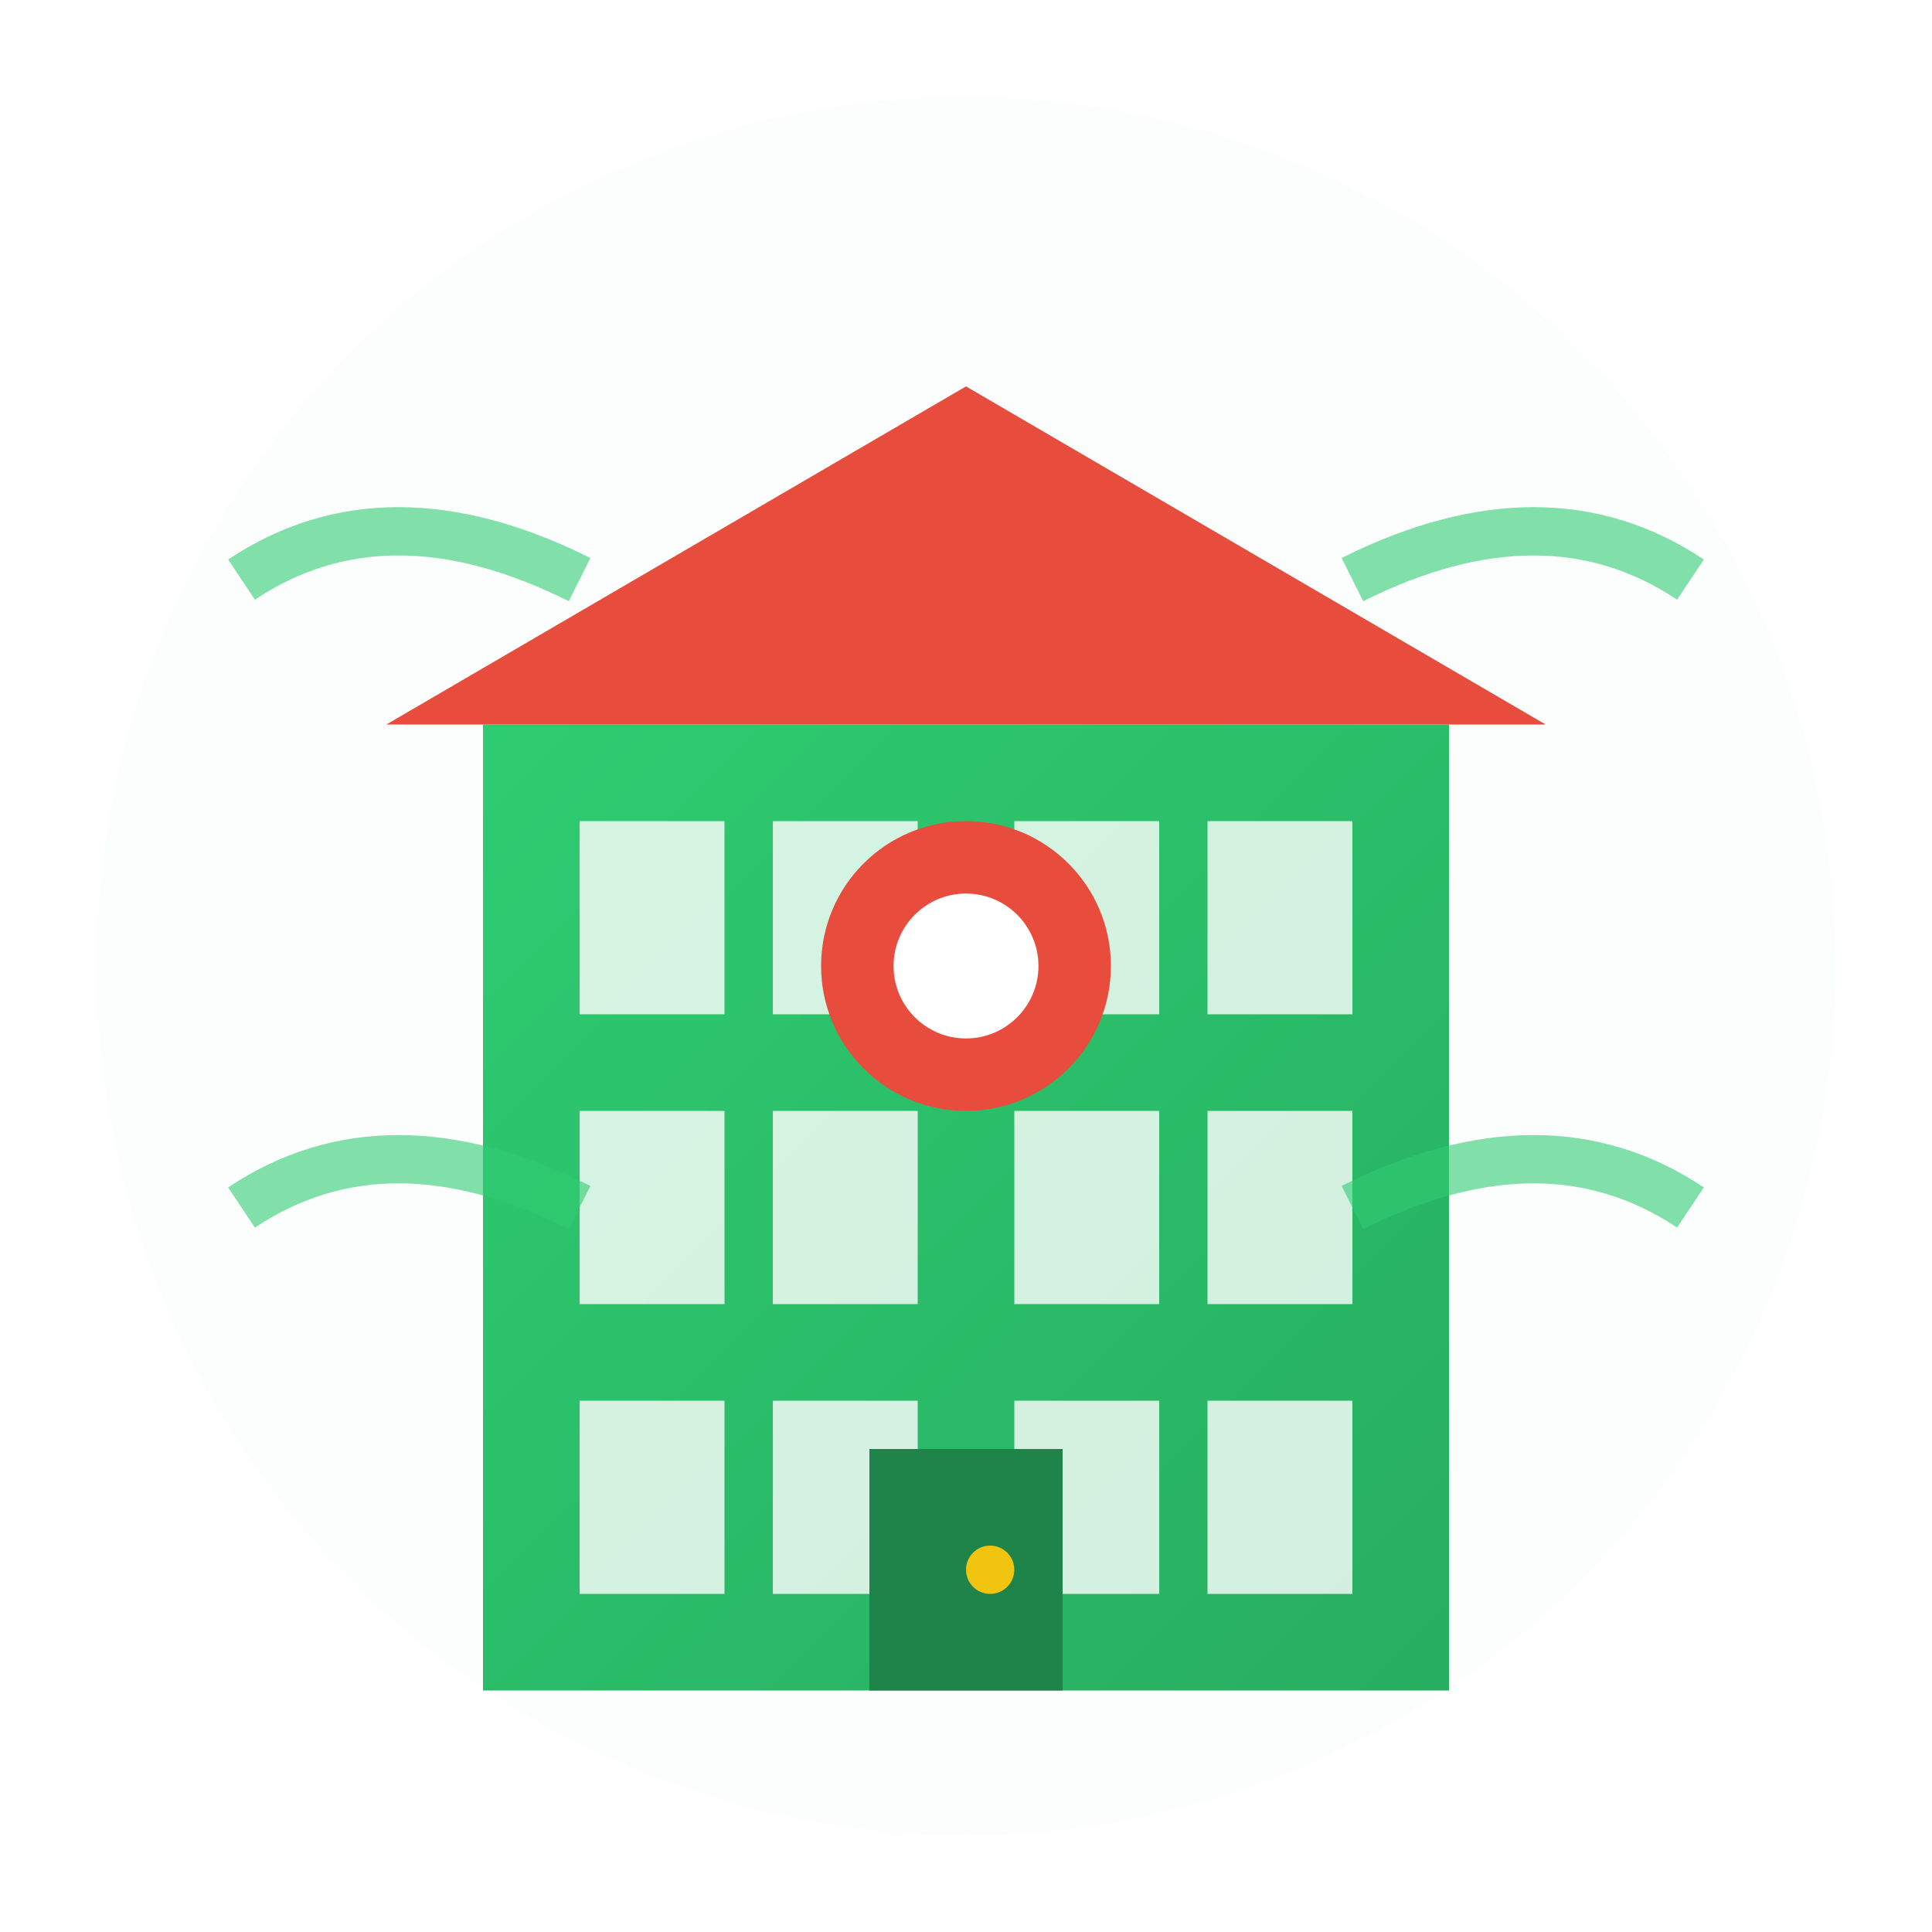 <svg width="40" height="40" viewBox="0 0 40 40" xmlns="http://www.w3.org/2000/svg">
    <defs>
        <linearGradient id="contactGradient" x1="0%" y1="0%" x2="100%" y2="100%">
            <stop offset="0%" stop-color="#2ECC71"/>
            <stop offset="100%" stop-color="#27AE60"/>
        </linearGradient>
        <filter id="contactSketch" x="-20%" y="-20%" width="140%" height="140%">
            <feTurbulence baseFrequency="0.04" numOctaves="2" result="noise" seed="13"/>
            <feDisplacementMap in="SourceGraphic" in2="noise" scale="0.8"/>
        </filter>
    </defs>
    
    <!-- Background circle -->
    <circle cx="20" cy="20" r="18" fill="url(#contactGradient)" opacity="0.1" filter="url(#contactSketch)"/>
    
    <!-- Building/office -->
    <rect x="10" y="15" width="20" height="20" fill="url(#contactGradient)" filter="url(#contactSketch)"/>
    
    <!-- Building details -->
    <rect x="12" y="17" width="3" height="4" fill="#FFFFFF" opacity="0.8"/>
    <rect x="16" y="17" width="3" height="4" fill="#FFFFFF" opacity="0.8"/>
    <rect x="21" y="17" width="3" height="4" fill="#FFFFFF" opacity="0.8"/>
    <rect x="25" y="17" width="3" height="4" fill="#FFFFFF" opacity="0.8"/>
    
    <rect x="12" y="23" width="3" height="4" fill="#FFFFFF" opacity="0.8"/>
    <rect x="16" y="23" width="3" height="4" fill="#FFFFFF" opacity="0.8"/>
    <rect x="21" y="23" width="3" height="4" fill="#FFFFFF" opacity="0.8"/>
    <rect x="25" y="23" width="3" height="4" fill="#FFFFFF" opacity="0.8"/>
    
    <rect x="12" y="29" width="3" height="4" fill="#FFFFFF" opacity="0.8"/>
    <rect x="16" y="29" width="3" height="4" fill="#FFFFFF" opacity="0.8"/>
    <rect x="21" y="29" width="3" height="4" fill="#FFFFFF" opacity="0.8"/>
    <rect x="25" y="29" width="3" height="4" fill="#FFFFFF" opacity="0.8"/>
    
    <!-- Door -->
    <rect x="18" y="30" width="4" height="5" fill="#1E8449"/>
    <circle cx="20.5" cy="32.5" r="0.5" fill="#F1C40F"/>
    
    <!-- Roof -->
    <path d="M8,15 L20,8 L32,15 Z" fill="#E74C3C" filter="url(#contactSketch)"/>
    
    <!-- Location pin point -->
    <circle cx="20" cy="20" r="3" fill="#E74C3C" filter="url(#contactSketch)"/>
    <circle cx="20" cy="20" r="1.5" fill="#FFFFFF"/>
    
    <!-- Address lines around building -->
    <g stroke="#2ECC71" stroke-width="1" opacity="0.6" fill="none" filter="url(#contactSketch)">
        <path d="M5,12 Q8,10 12,12"/>
        <path d="M28,12 Q32,10 35,12"/>
        <path d="M5,25 Q8,23 12,25"/>
        <path d="M28,25 Q32,23 35,25"/>
    </g>
</svg>
